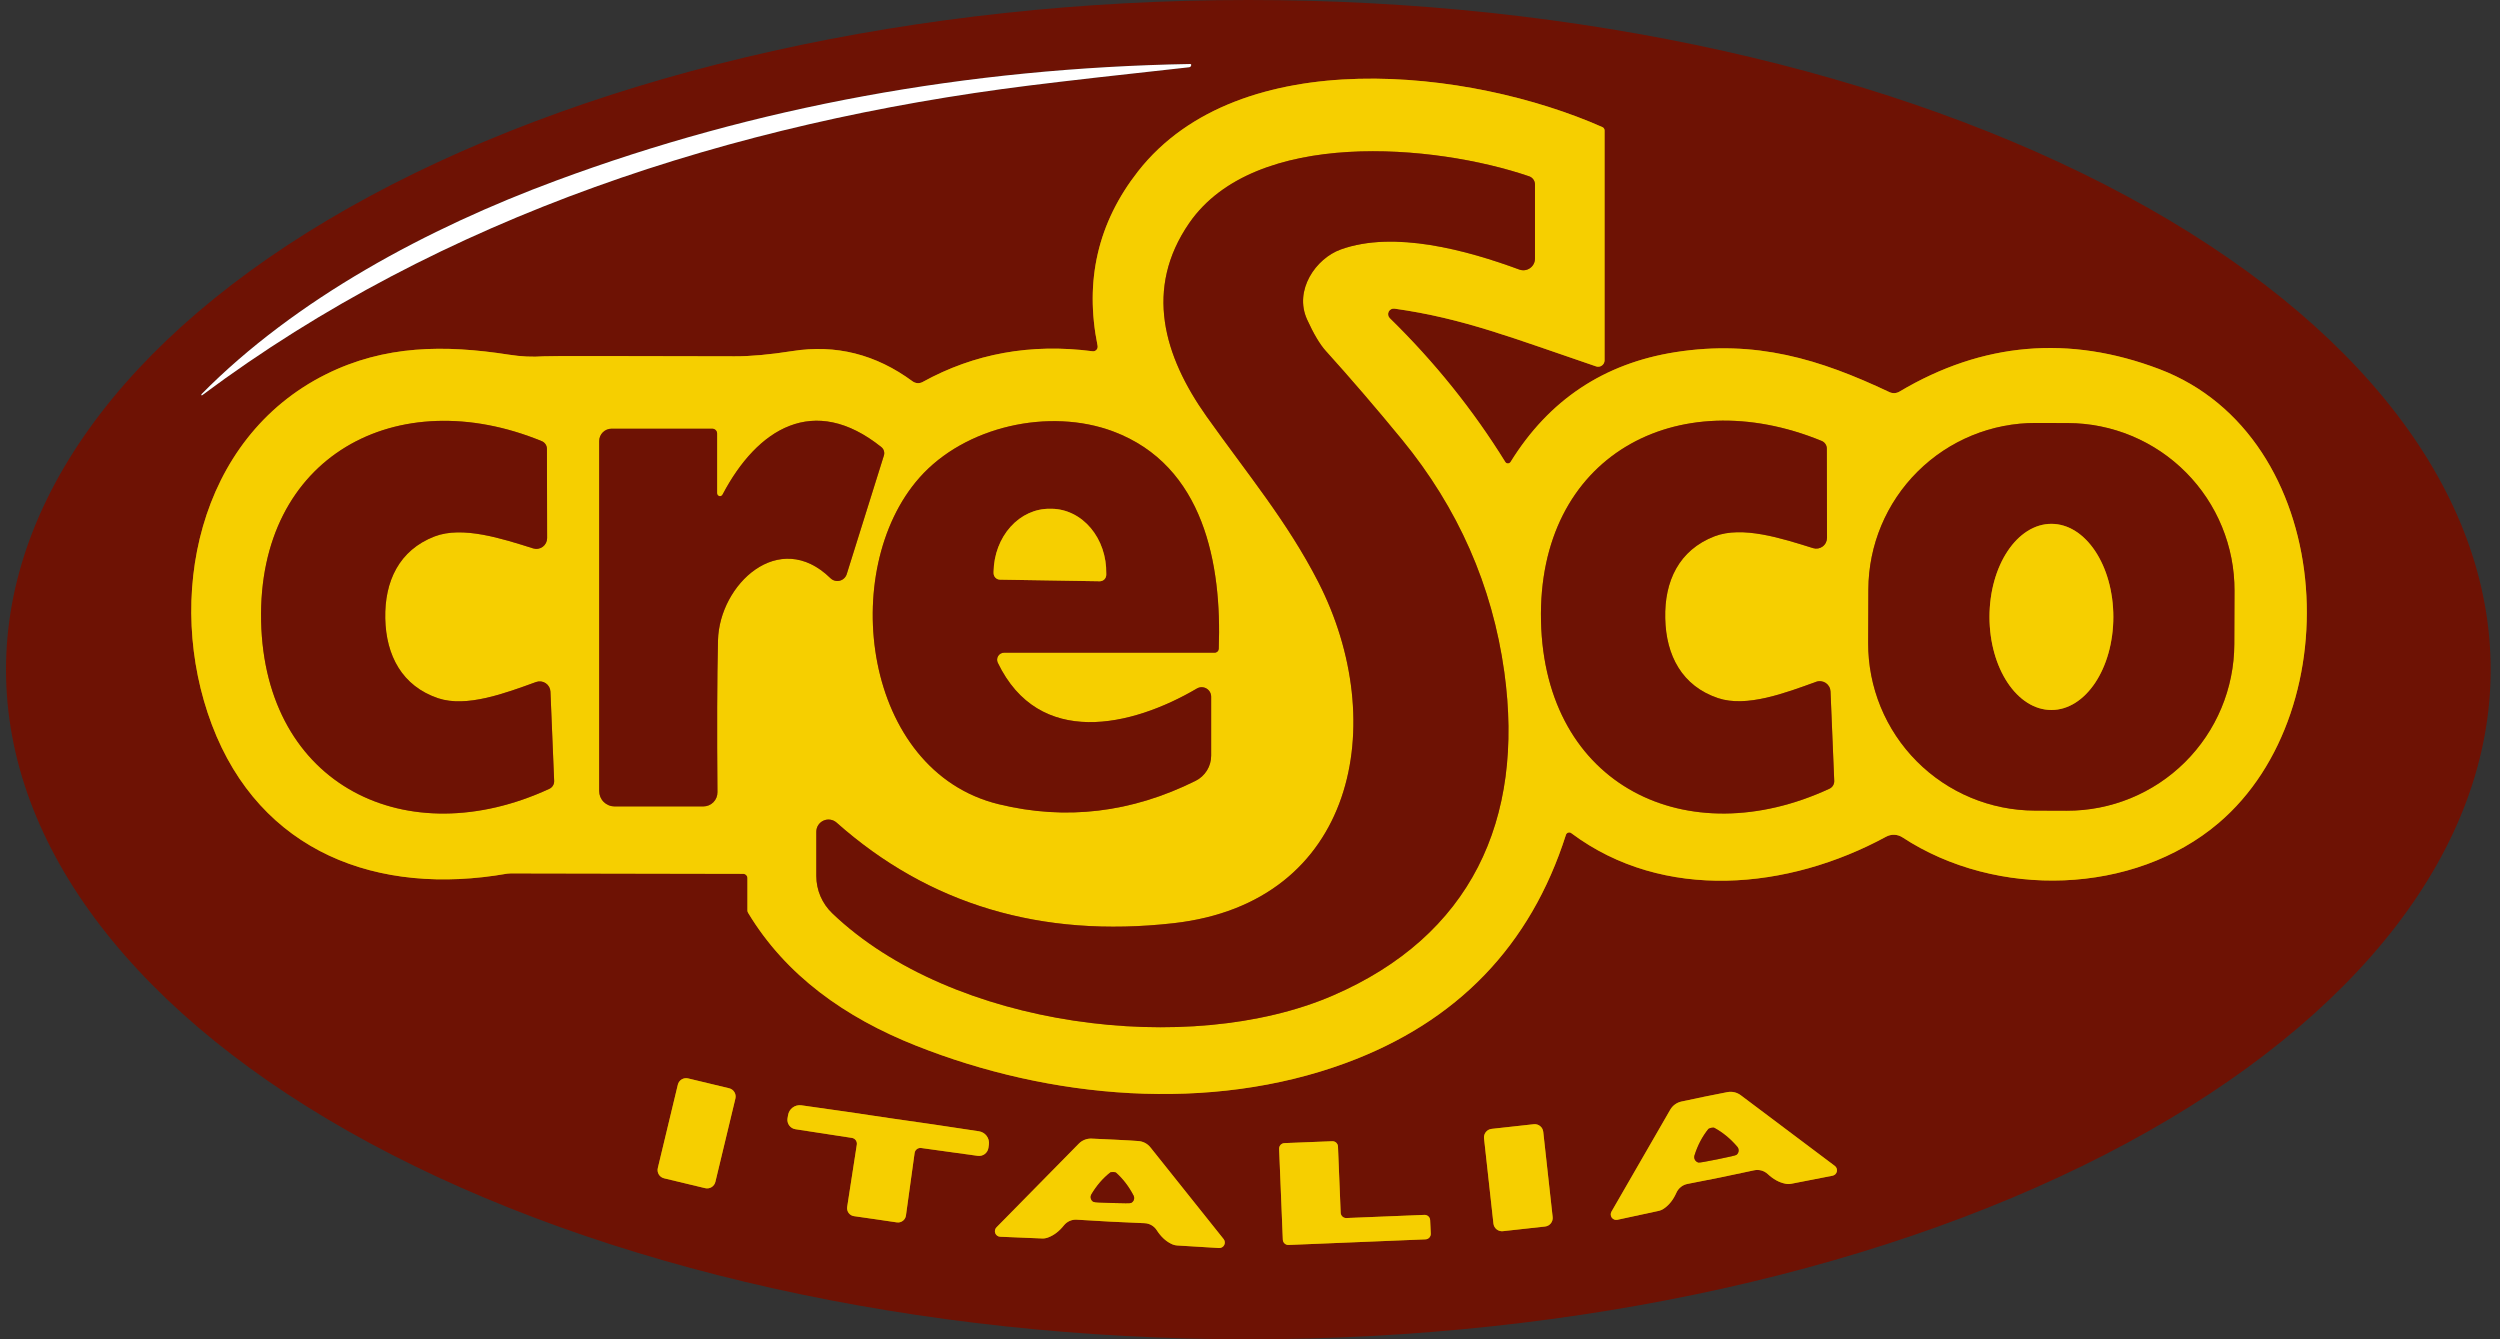 <svg width="224" height="120" viewBox="0 0 224 120" fill="none" xmlns="http://www.w3.org/2000/svg">
<rect x="0" y="0" width="224" height="120" fill="#333333" stroke="none"/>
<path d="M97.889 31.472C92.368 30.755 87.291 31.674 82.659 34.23C82.518 34.306 82.359 34.34 82.2 34.328C82.041 34.317 81.889 34.26 81.761 34.166C78.477 31.744 74.888 30.841 70.995 31.456C68.973 31.774 67.25 31.93 65.827 31.925C54.832 31.893 49.127 31.893 48.712 31.925C47.73 32.001 46.692 31.952 45.597 31.779C39.822 30.882 34.46 30.922 29.21 33.535C17.676 39.269 14.74 53.699 18.978 64.926C23.306 76.379 33.853 80.318 45.436 78.28C45.543 78.264 45.654 78.256 45.767 78.256L66.587 78.296C66.688 78.296 66.784 78.336 66.856 78.407C66.927 78.479 66.967 78.575 66.967 78.676V81.58C66.967 81.649 66.987 81.718 67.024 81.782C70.405 87.404 75.735 91.173 82.044 93.68C94.08 98.469 108.396 99.739 120.593 95.241C130.558 91.564 137.129 84.751 140.305 74.802C140.32 74.755 140.345 74.712 140.38 74.678C140.415 74.643 140.457 74.617 140.504 74.602C140.551 74.587 140.6 74.583 140.649 74.591C140.697 74.599 140.743 74.619 140.782 74.648C149.049 80.828 160.243 79.72 168.987 74.972C169.214 74.847 169.471 74.786 169.73 74.796C169.99 74.806 170.241 74.886 170.459 75.028C178.895 80.561 191.197 80.189 198.776 73.75C210.755 63.575 209.251 39.067 193.478 33.074C185.379 30 177.617 30.671 170.192 35.088C170.055 35.17 169.899 35.216 169.74 35.223C169.58 35.23 169.421 35.198 169.278 35.128C163.033 32.176 157.315 30.429 150.116 31.553C143.705 32.561 138.782 35.84 135.347 41.389C135.321 41.43 135.285 41.464 135.242 41.487C135.2 41.511 135.152 41.523 135.104 41.523C135.056 41.523 135.009 41.511 134.968 41.487C134.927 41.464 134.893 41.43 134.87 41.389C131.985 36.73 128.536 32.437 124.524 28.512C124.448 28.438 124.397 28.342 124.378 28.237C124.36 28.133 124.375 28.025 124.422 27.93C124.469 27.834 124.545 27.756 124.639 27.707C124.733 27.657 124.84 27.639 124.945 27.654C131.133 28.52 135.646 30.332 143.015 32.831C143.1 32.859 143.192 32.866 143.281 32.852C143.37 32.839 143.455 32.804 143.528 32.751C143.602 32.698 143.661 32.629 143.703 32.548C143.744 32.468 143.766 32.379 143.767 32.289V11.688C143.767 11.625 143.749 11.564 143.715 11.511C143.68 11.457 143.631 11.415 143.573 11.389C131.755 6.155 111.049 3.761 101.966 15.352C98.369 19.946 97.161 25.158 98.342 30.987C98.354 31.051 98.351 31.118 98.333 31.18C98.315 31.243 98.282 31.301 98.238 31.348C98.194 31.396 98.139 31.432 98.078 31.453C98.018 31.475 97.953 31.481 97.889 31.472Z" stroke="#B27102" stroke-width="2"/>
<path d="M65.89 98.426C65.937 98.23 65.904 98.023 65.799 97.851C65.694 97.679 65.524 97.556 65.328 97.509L61.648 96.626C61.452 96.578 61.245 96.611 61.073 96.716C60.901 96.822 60.778 96.991 60.731 97.187L58.937 104.659C58.89 104.855 58.923 105.062 59.028 105.234C59.133 105.406 59.303 105.529 59.499 105.576L63.18 106.459C63.376 106.507 63.582 106.474 63.754 106.368C63.926 106.263 64.049 106.094 64.096 105.898L65.89 98.426Z" stroke="#B27102" stroke-width="2"/>
<path d="M152.705 98.266C151.631 98.487 150.941 98.633 150.634 98.703C150.43 98.75 150.238 98.838 150.069 98.962C149.901 99.086 149.76 99.243 149.655 99.423L144.39 108.555C144.339 108.638 144.315 108.734 144.319 108.831C144.323 108.928 144.355 109.021 144.412 109.1C144.469 109.179 144.548 109.239 144.639 109.273C144.73 109.307 144.829 109.313 144.923 109.291L148.563 108.506C148.76 108.469 148.945 108.389 149.105 108.272C149.564 107.954 149.93 107.485 150.205 106.864C150.295 106.664 150.431 106.488 150.603 106.352C150.775 106.215 150.977 106.122 151.192 106.08C152.163 105.896 153.16 105.7 154.185 105.489C155.209 105.279 156.204 105.069 157.169 104.858C157.383 104.813 157.605 104.819 157.816 104.876C158.028 104.934 158.222 105.042 158.383 105.19C158.879 105.654 159.399 105.942 159.944 106.056C160.14 106.101 160.344 106.101 160.542 106.056L164.19 105.344C164.285 105.326 164.372 105.281 164.441 105.215C164.51 105.148 164.558 105.063 164.58 104.969C164.601 104.876 164.595 104.778 164.562 104.688C164.528 104.598 164.47 104.519 164.392 104.462L155.964 98.129C155.796 98.004 155.604 97.915 155.399 97.867C155.194 97.82 154.982 97.816 154.775 97.854C154.468 97.908 153.778 98.045 152.705 98.266Z" stroke="#B27102" stroke-width="2"/>
<path d="M78.436 109.243C79.682 109.426 80.321 109.52 80.353 109.526C80.447 109.539 80.543 109.534 80.635 109.511C80.727 109.487 80.814 109.446 80.89 109.388C80.966 109.331 81.029 109.26 81.078 109.178C81.126 109.096 81.157 109.005 81.17 108.911L81.947 103.306C81.967 103.169 82.04 103.045 82.15 102.962C82.261 102.879 82.4 102.842 82.537 102.861L87.608 103.564C87.832 103.594 88.057 103.534 88.236 103.398C88.415 103.261 88.533 103.06 88.563 102.836L88.603 102.553C88.64 102.278 88.568 101.999 88.402 101.777C88.235 101.555 87.988 101.406 87.714 101.364C84.936 100.938 82.284 100.547 79.755 100.192C77.231 99.809 74.578 99.423 71.796 99.035C71.52 98.998 71.242 99.07 71.019 99.237C70.797 99.403 70.649 99.65 70.606 99.925L70.558 100.208C70.541 100.318 70.546 100.431 70.572 100.54C70.599 100.648 70.646 100.751 70.712 100.841C70.778 100.931 70.862 101.007 70.957 101.065C71.053 101.123 71.159 101.162 71.27 101.178L76.325 101.955C76.462 101.975 76.585 102.048 76.669 102.159C76.752 102.269 76.788 102.408 76.77 102.545L75.904 108.142C75.889 108.237 75.893 108.333 75.916 108.425C75.938 108.518 75.979 108.605 76.035 108.682C76.092 108.758 76.163 108.823 76.245 108.872C76.326 108.921 76.417 108.954 76.511 108.967C76.549 108.973 77.191 109.065 78.436 109.243Z" stroke="#B27102" stroke-width="2"/>
<path d="M138.274 101.41C138.263 101.31 138.232 101.213 138.183 101.124C138.135 101.036 138.069 100.958 137.99 100.895C137.912 100.832 137.821 100.785 137.724 100.757C137.627 100.728 137.526 100.72 137.426 100.731L133.647 101.148C133.444 101.17 133.259 101.272 133.132 101.431C133.004 101.59 132.945 101.793 132.968 101.996L133.811 109.634C133.822 109.734 133.853 109.831 133.901 109.919C133.95 110.008 134.015 110.086 134.094 110.149C134.173 110.212 134.263 110.259 134.36 110.287C134.457 110.315 134.559 110.324 134.659 110.313L138.437 109.896C138.64 109.874 138.825 109.772 138.953 109.613C139.08 109.454 139.139 109.25 139.117 109.048L138.274 101.41Z" stroke="#B27102" stroke-width="2"/>
<path d="M99.894 102.117C98.8 102.057 98.096 102.025 97.783 102.02C97.575 102.014 97.367 102.051 97.173 102.129C96.98 102.207 96.805 102.324 96.659 102.473L89.282 109.971C89.215 110.039 89.168 110.125 89.149 110.219C89.129 110.313 89.138 110.41 89.173 110.5C89.208 110.589 89.269 110.666 89.347 110.721C89.425 110.777 89.518 110.808 89.614 110.812L93.327 110.965C93.526 110.979 93.725 110.949 93.909 110.876C94.432 110.682 94.904 110.321 95.325 109.793C95.462 109.621 95.638 109.486 95.837 109.397C96.037 109.308 96.255 109.269 96.473 109.283C97.46 109.348 98.474 109.407 99.514 109.461C100.555 109.515 101.566 109.561 102.547 109.598C102.766 109.607 102.979 109.668 103.169 109.776C103.359 109.884 103.52 110.037 103.639 110.221C104.006 110.793 104.437 111.2 104.934 111.443C105.11 111.536 105.306 111.589 105.508 111.596L109.212 111.823C109.308 111.83 109.404 111.809 109.488 111.762C109.572 111.715 109.64 111.645 109.685 111.56C109.729 111.475 109.748 111.379 109.739 111.283C109.73 111.188 109.693 111.097 109.633 111.022L103.073 102.804C102.943 102.641 102.78 102.506 102.595 102.409C102.41 102.311 102.207 102.253 101.997 102.238C101.685 102.211 100.984 102.171 99.894 102.117Z" stroke="#B27102" stroke-width="2"/>
<path d="M128.14 109.323C128.134 109.194 128.077 109.072 127.981 108.984C127.886 108.897 127.76 108.85 127.63 108.854L120.642 109.137C120.577 109.141 120.512 109.131 120.451 109.109C120.39 109.087 120.334 109.054 120.286 109.01C120.238 108.967 120.199 108.914 120.171 108.855C120.143 108.797 120.127 108.733 120.124 108.668L119.882 102.723C119.879 102.658 119.863 102.595 119.835 102.536C119.807 102.477 119.768 102.425 119.72 102.381C119.672 102.338 119.616 102.304 119.555 102.282C119.494 102.26 119.429 102.251 119.364 102.254L115.077 102.424C115.012 102.427 114.949 102.443 114.89 102.471C114.831 102.498 114.779 102.537 114.735 102.585C114.692 102.633 114.658 102.69 114.636 102.751C114.614 102.812 114.605 102.877 114.608 102.942L114.94 111.079C114.943 111.143 114.959 111.207 114.986 111.266C115.014 111.324 115.053 111.377 115.101 111.42C115.149 111.464 115.205 111.498 115.267 111.52C115.328 111.541 115.393 111.551 115.457 111.548L127.719 111.046C127.785 111.044 127.849 111.029 127.909 111.002C127.969 110.974 128.022 110.936 128.067 110.887C128.111 110.839 128.145 110.783 128.168 110.721C128.19 110.659 128.2 110.594 128.197 110.529L128.14 109.323Z" stroke="#B27102" stroke-width="2"/>
<path d="M137.005 15.797C128.553 12.909 112.432 11.47 106.552 19.987C102.5 25.867 104.271 31.893 108.089 37.288C111.777 42.481 115.336 46.727 118.118 52.154C124.557 64.724 121.524 80.876 105.137 82.721C93.29 84.058 83.228 81.052 74.951 73.702C74.793 73.564 74.599 73.474 74.392 73.443C74.184 73.412 73.973 73.441 73.782 73.528C73.591 73.614 73.429 73.753 73.314 73.929C73.201 74.104 73.139 74.309 73.139 74.519V78.49C73.139 79.114 73.266 79.732 73.512 80.306C73.758 80.88 74.118 81.399 74.57 81.831C85.296 92.095 106.568 94.756 119.421 89.199C131.756 83.869 136.625 73.508 134.781 60.202C133.702 52.464 130.645 45.525 125.608 39.383C123.279 36.546 121.006 33.901 118.79 31.448C118.256 30.855 117.695 29.911 117.107 28.617C115.926 26.004 117.884 23.157 120.141 22.348C124.921 20.634 131.416 22.413 136.131 24.152C136.289 24.209 136.458 24.228 136.624 24.206C136.79 24.184 136.948 24.122 137.085 24.026C137.223 23.93 137.335 23.803 137.412 23.654C137.49 23.506 137.53 23.341 137.531 23.174V16.525C137.53 16.365 137.48 16.208 137.385 16.078C137.291 15.947 137.158 15.849 137.005 15.797Z" stroke="#B27102" stroke-width="2"/>
<path d="M23.395 55.657C23.718 70.45 36.49 76.565 49.221 70.677C49.355 70.614 49.468 70.513 49.544 70.386C49.62 70.26 49.657 70.113 49.65 69.965L49.318 61.974C49.312 61.823 49.27 61.676 49.196 61.544C49.122 61.413 49.019 61.3 48.894 61.216C48.769 61.132 48.625 61.078 48.476 61.059C48.326 61.041 48.174 61.057 48.032 61.108C45.249 62.119 41.796 63.413 39.256 62.564C36.021 61.472 34.589 58.738 34.516 55.414C34.451 52.082 35.754 49.291 38.941 48.062C41.44 47.107 44.95 48.248 47.773 49.137C47.917 49.182 48.07 49.192 48.218 49.166C48.367 49.141 48.508 49.081 48.629 48.991C48.75 48.901 48.849 48.784 48.916 48.65C48.984 48.515 49.019 48.366 49.019 48.215L49.002 40.216C49.002 40.069 48.959 39.925 48.876 39.802C48.794 39.68 48.678 39.584 48.541 39.528C35.576 34.198 23.079 40.863 23.395 55.657Z" stroke="#B27102" stroke-width="2"/>
<path d="M64.742 44.309C64.717 44.363 64.674 44.407 64.62 44.433C64.566 44.459 64.504 44.465 64.446 44.451C64.387 44.437 64.336 44.403 64.3 44.354C64.264 44.306 64.246 44.247 64.249 44.187V38.841C64.249 38.727 64.204 38.618 64.124 38.538C64.043 38.457 63.934 38.412 63.82 38.412H54.794C54.5 38.412 54.218 38.529 54.01 38.737C53.802 38.944 53.685 39.226 53.685 39.52V70.879C53.685 71.06 53.721 71.238 53.79 71.405C53.859 71.572 53.961 71.724 54.088 71.851C54.216 71.979 54.368 72.08 54.534 72.149C54.701 72.219 54.88 72.254 55.061 72.254H63.02C63.187 72.254 63.352 72.221 63.506 72.156C63.66 72.092 63.8 71.998 63.918 71.879C64.035 71.76 64.128 71.619 64.19 71.464C64.252 71.309 64.284 71.143 64.281 70.976C64.233 65.336 64.249 60.801 64.33 57.371C64.451 52.373 69.798 47.301 74.408 51.806C74.516 51.911 74.648 51.987 74.794 52.026C74.939 52.066 75.092 52.067 75.238 52.031C75.384 51.994 75.518 51.921 75.627 51.818C75.737 51.715 75.819 51.586 75.864 51.443L79.197 40.806C79.237 40.675 79.237 40.533 79.197 40.401C79.156 40.269 79.077 40.151 78.97 40.062C72.92 35.217 67.848 38.404 64.742 44.309Z" stroke="#B27102" stroke-width="2"/>
<path d="M107.24 61.691C101.392 65.128 93.085 67.053 89.397 59.377C89.352 59.282 89.332 59.176 89.339 59.071C89.345 58.965 89.379 58.863 89.435 58.774C89.491 58.684 89.569 58.611 89.661 58.559C89.754 58.508 89.857 58.48 89.963 58.48H108.833C108.927 58.48 109.017 58.443 109.085 58.379C109.153 58.314 109.193 58.225 109.197 58.132C109.48 50.561 107.879 41.72 99.758 38.663C94.023 36.503 86.445 38.202 82.384 42.796C75.056 51.071 77.288 69.1 89.494 72.06C95.496 73.521 101.37 72.823 107.119 69.965C107.539 69.756 107.893 69.434 108.14 69.035C108.387 68.636 108.518 68.177 108.518 67.708V62.419C108.517 62.27 108.477 62.123 108.402 61.995C108.326 61.866 108.218 61.76 108.089 61.686C107.959 61.612 107.813 61.574 107.664 61.574C107.515 61.575 107.369 61.615 107.24 61.691Z" stroke="#B27102" stroke-width="2"/>
<path d="M138.072 55.657C138.404 70.459 151.191 76.565 163.914 70.669C164.05 70.606 164.163 70.504 164.24 70.375C164.316 70.247 164.352 70.098 164.343 69.949L164.012 61.958C164.006 61.806 163.964 61.658 163.89 61.525C163.815 61.393 163.711 61.28 163.585 61.196C163.459 61.111 163.314 61.058 163.163 61.04C163.013 61.022 162.86 61.04 162.717 61.092C159.935 62.103 156.481 63.406 153.941 62.556C150.706 61.472 149.274 58.739 149.202 55.406C149.121 52.074 150.431 49.283 153.618 48.054C156.117 47.091 159.628 48.232 162.45 49.113C162.595 49.158 162.747 49.167 162.896 49.142C163.044 49.117 163.185 49.057 163.306 48.967C163.427 48.877 163.526 48.76 163.594 48.626C163.661 48.491 163.696 48.342 163.696 48.191L163.68 40.192C163.679 40.043 163.634 39.899 163.55 39.776C163.467 39.654 163.349 39.559 163.211 39.504C150.237 34.182 137.74 40.855 138.072 55.657Z" stroke="#B27102" stroke-width="2"/>
<path d="M200.208 52.931C200.215 50.965 199.834 49.017 199.088 47.198C198.342 45.379 197.245 43.725 195.86 42.33C194.475 40.934 192.828 39.826 191.014 39.067C189.2 38.308 187.255 37.914 185.289 37.907L182.425 37.898C178.455 37.884 174.641 39.448 171.824 42.246C169.006 45.044 167.415 48.846 167.402 52.817L167.385 57.605C167.378 59.571 167.758 61.52 168.504 63.339C169.251 65.158 170.348 66.812 171.733 68.207C173.118 69.602 174.765 70.711 176.579 71.469C178.393 72.228 180.338 72.622 182.304 72.629L185.167 72.639C189.138 72.653 192.952 71.089 195.769 68.291C198.587 65.493 200.177 61.69 200.191 57.72L200.208 52.931Z" stroke="#B27102" stroke-width="2"/>
<path d="M89.599 51.936L98.528 52.081C98.605 52.083 98.681 52.069 98.752 52.04C98.823 52.012 98.888 51.97 98.943 51.917C98.997 51.863 99.041 51.8 99.071 51.73C99.102 51.659 99.118 51.584 99.119 51.507V51.378C99.131 50.628 99.014 49.883 98.776 49.185C98.537 48.488 98.181 47.852 97.728 47.315C97.275 46.777 96.734 46.347 96.136 46.051C95.538 45.754 94.894 45.596 94.242 45.587H94.08C92.763 45.566 91.491 46.147 90.543 47.203C89.595 48.259 89.049 49.702 89.025 51.216V51.345C89.023 51.422 89.037 51.498 89.066 51.569C89.094 51.64 89.136 51.705 89.189 51.76C89.243 51.815 89.306 51.858 89.376 51.889C89.447 51.919 89.522 51.935 89.599 51.936Z" stroke="#B27102" stroke-width="2"/>
<path d="M183.804 63.615C185.275 63.615 186.686 62.737 187.727 61.173C188.768 59.609 189.352 57.488 189.352 55.276C189.352 53.065 188.768 50.943 187.727 49.38C186.686 47.816 185.275 46.937 183.804 46.937C182.332 46.937 180.921 47.816 179.88 49.38C178.839 50.943 178.255 53.065 178.255 55.276C178.255 57.488 178.839 59.609 179.88 61.173C180.921 62.737 182.332 63.615 183.804 63.615Z" stroke="#B27102" stroke-width="2"/>
<path d="M153.886 103.872C154.953 103.656 155.52 103.524 155.584 103.475C155.638 103.434 155.683 103.383 155.716 103.324C155.75 103.265 155.771 103.2 155.778 103.133C155.786 103.065 155.78 102.997 155.76 102.932C155.741 102.868 155.709 102.807 155.665 102.755C155.045 102.027 154.349 101.456 153.578 101.041C153.573 101.035 153.527 101.035 153.441 101.041C153.387 101.046 153.341 101.051 153.303 101.057C153.287 101.062 153.255 101.073 153.206 101.089C153.125 101.116 153.082 101.135 153.077 101.146C152.527 101.825 152.109 102.621 151.823 103.532C151.804 103.597 151.797 103.665 151.805 103.732C151.812 103.799 151.833 103.864 151.866 103.923C151.9 103.982 151.945 104.034 151.998 104.075C152.052 104.116 152.114 104.146 152.179 104.163C152.26 104.184 152.829 104.087 153.886 103.872Z" stroke="#B27102" stroke-width="2"/>
<path d="M99.653 107.787C100.699 107.819 101.26 107.819 101.335 107.787C101.394 107.76 101.447 107.721 101.491 107.673C101.535 107.626 101.569 107.57 101.591 107.509C101.613 107.447 101.622 107.383 101.619 107.318C101.615 107.253 101.598 107.19 101.57 107.131C101.144 106.312 100.615 105.622 99.984 105.061C99.979 105.055 99.936 105.045 99.855 105.028C99.801 105.018 99.766 105.012 99.75 105.012C99.718 105.012 99.674 105.015 99.621 105.02C99.534 105.031 99.491 105.039 99.491 105.045C98.823 105.568 98.254 106.225 97.784 107.018C97.752 107.075 97.731 107.137 97.723 107.202C97.715 107.267 97.721 107.332 97.739 107.395C97.757 107.458 97.787 107.516 97.829 107.567C97.87 107.617 97.921 107.659 97.979 107.689C98.049 107.727 98.607 107.76 99.653 107.787Z" stroke="#B27102" stroke-width="2"/>
<path d="M223.164 60C223.164 75.913 211.437 91.174 190.561 102.426C169.686 113.679 141.373 120 111.851 120C82.329 120 54.016 113.679 33.141 102.426C12.266 91.174 0.538 75.913 0.538 60C0.538 44.087 12.266 28.826 33.141 17.574C54.016 6.321 82.329 0 111.851 0C141.373 0 169.686 6.321 190.561 17.574C211.437 28.826 223.164 44.087 223.164 60ZM106.731 5.799C106.731 5.782 106.723 5.766 106.71 5.754C106.696 5.742 106.678 5.735 106.658 5.735C86.604 6.091 67.667 9.571 49.845 16.177C38.327 20.439 26.462 26.797 18.058 35.314C18.047 35.33 18.042 35.347 18.041 35.363C18.047 35.373 18.049 35.384 18.049 35.395C18.049 35.402 18.05 35.409 18.054 35.414C18.057 35.42 18.063 35.425 18.069 35.428C18.075 35.431 18.082 35.431 18.089 35.43C18.096 35.428 18.102 35.424 18.106 35.419C39.621 19.356 65.731 10.968 92.245 7.66C95.636 7.239 100.406 6.695 106.553 6.026C106.605 6.02 106.653 5.994 106.686 5.953C106.72 5.912 106.736 5.86 106.731 5.808V5.799ZM97.891 31.472C92.369 30.755 87.292 31.674 82.66 34.23C82.519 34.306 82.361 34.34 82.202 34.328C82.043 34.317 81.89 34.26 81.762 34.166C78.478 31.744 74.89 30.841 70.996 31.456C68.974 31.774 67.251 31.93 65.828 31.925C54.833 31.893 49.128 31.893 48.713 31.925C47.731 32.001 46.693 31.952 45.599 31.779C39.824 30.882 34.461 30.922 29.212 33.535C17.677 39.269 14.741 53.699 18.98 64.926C23.307 76.379 33.854 80.318 45.437 78.28C45.545 78.264 45.656 78.256 45.769 78.256L66.588 78.296C66.689 78.296 66.786 78.336 66.857 78.407C66.928 78.479 66.968 78.575 66.968 78.676V81.58C66.968 81.649 66.988 81.718 67.025 81.782C70.406 87.404 75.736 91.173 82.045 93.68C94.081 98.469 108.397 99.739 120.595 95.241C130.56 91.564 137.13 84.751 140.306 74.802C140.321 74.755 140.347 74.712 140.381 74.678C140.416 74.643 140.458 74.617 140.505 74.602C140.552 74.587 140.602 74.583 140.65 74.591C140.698 74.599 140.744 74.619 140.783 74.648C149.05 80.828 160.244 79.72 168.988 74.972C169.215 74.847 169.472 74.786 169.732 74.796C169.991 74.806 170.243 74.886 170.46 75.028C178.896 80.561 191.199 80.189 198.778 73.75C210.756 63.575 209.252 39.067 193.48 33.074C185.38 30 177.618 30.671 170.193 35.088C170.056 35.17 169.901 35.216 169.741 35.223C169.582 35.23 169.423 35.198 169.279 35.128C163.035 32.176 157.316 30.429 150.118 31.553C143.706 32.561 138.783 35.84 135.348 41.389C135.322 41.429 135.286 41.464 135.243 41.487C135.201 41.511 135.154 41.523 135.106 41.523C135.058 41.523 135.011 41.511 134.97 41.487C134.929 41.464 134.894 41.429 134.871 41.389C131.986 36.73 128.538 32.437 124.526 28.512C124.449 28.438 124.398 28.342 124.38 28.237C124.361 28.133 124.377 28.025 124.423 27.93C124.47 27.834 124.546 27.756 124.64 27.707C124.734 27.657 124.841 27.639 124.946 27.654C131.134 28.52 135.647 30.332 143.016 32.831C143.102 32.859 143.193 32.866 143.282 32.852C143.372 32.839 143.456 32.804 143.53 32.751C143.603 32.698 143.663 32.629 143.704 32.548C143.746 32.468 143.767 32.379 143.768 32.289V11.688C143.769 11.625 143.75 11.564 143.716 11.511C143.682 11.457 143.632 11.415 143.574 11.389C131.757 6.155 111.05 3.761 101.967 15.352C98.37 19.946 97.162 25.158 98.343 30.987C98.356 31.051 98.352 31.117 98.334 31.18C98.316 31.243 98.284 31.301 98.239 31.348C98.195 31.396 98.14 31.432 98.08 31.453C98.019 31.475 97.954 31.481 97.891 31.472ZM65.891 98.426C65.938 98.23 65.906 98.023 65.8 97.851C65.695 97.679 65.525 97.556 65.329 97.509L61.649 96.625C61.453 96.578 61.246 96.611 61.074 96.716C60.902 96.822 60.779 96.991 60.732 97.187L58.938 104.659C58.891 104.855 58.924 105.062 59.029 105.233C59.135 105.405 59.304 105.528 59.5 105.575L63.181 106.459C63.377 106.506 63.583 106.474 63.755 106.368C63.927 106.263 64.05 106.093 64.097 105.897L65.891 98.426ZM152.706 98.266C151.633 98.487 150.943 98.633 150.635 98.703C150.431 98.75 150.239 98.838 150.07 98.962C149.902 99.086 149.761 99.243 149.656 99.423L144.391 108.555C144.341 108.638 144.316 108.734 144.32 108.831C144.324 108.928 144.357 109.021 144.414 109.1C144.471 109.179 144.549 109.239 144.64 109.273C144.731 109.307 144.83 109.313 144.925 109.291L148.565 108.506C148.761 108.469 148.947 108.389 149.106 108.272C149.565 107.954 149.931 107.485 150.206 106.864C150.296 106.664 150.432 106.488 150.604 106.352C150.776 106.215 150.978 106.122 151.193 106.08C152.164 105.896 153.161 105.7 154.186 105.489C155.211 105.279 156.205 105.069 157.171 104.858C157.385 104.813 157.607 104.819 157.818 104.876C158.029 104.934 158.223 105.042 158.384 105.19C158.88 105.654 159.4 105.942 159.945 106.056C160.141 106.101 160.345 106.101 160.544 106.056L164.191 105.344C164.286 105.326 164.373 105.281 164.442 105.215C164.511 105.148 164.56 105.063 164.581 104.969C164.603 104.876 164.596 104.778 164.563 104.688C164.53 104.598 164.471 104.519 164.394 104.462L155.965 98.129C155.797 98.004 155.605 97.915 155.4 97.867C155.196 97.82 154.983 97.816 154.776 97.854C154.469 97.908 153.779 98.045 152.706 98.266ZM78.438 109.242C79.683 109.426 80.322 109.52 80.355 109.525C80.449 109.539 80.545 109.534 80.637 109.511C80.729 109.487 80.815 109.445 80.891 109.388C80.967 109.331 81.031 109.26 81.079 109.178C81.127 109.096 81.159 109.005 81.172 108.911L81.948 103.305C81.968 103.169 82.041 103.045 82.152 102.962C82.263 102.878 82.401 102.842 82.539 102.861L87.61 103.564C87.833 103.594 88.059 103.534 88.238 103.398C88.417 103.261 88.534 103.059 88.564 102.836L88.605 102.553C88.642 102.278 88.57 101.999 88.403 101.777C88.237 101.554 87.99 101.406 87.715 101.364C84.938 100.938 82.285 100.547 79.756 100.191C77.233 99.809 74.58 99.423 71.797 99.035C71.522 98.998 71.243 99.07 71.021 99.237C70.798 99.403 70.65 99.65 70.608 99.924L70.56 100.208C70.542 100.318 70.547 100.431 70.574 100.54C70.6 100.648 70.648 100.751 70.714 100.841C70.78 100.931 70.863 101.007 70.959 101.065C71.055 101.123 71.161 101.161 71.272 101.178L76.327 101.955C76.464 101.975 76.587 102.048 76.671 102.159C76.754 102.269 76.79 102.408 76.772 102.545L75.906 108.142C75.891 108.236 75.895 108.333 75.918 108.425C75.94 108.518 75.981 108.605 76.037 108.682C76.094 108.758 76.165 108.823 76.246 108.872C76.328 108.921 76.418 108.954 76.513 108.967C76.55 108.973 77.192 109.064 78.438 109.242ZM138.275 101.41C138.264 101.31 138.233 101.213 138.185 101.124C138.136 101.036 138.071 100.958 137.992 100.895C137.913 100.832 137.823 100.785 137.726 100.756C137.629 100.728 137.527 100.719 137.427 100.731L133.648 101.148C133.446 101.17 133.26 101.272 133.133 101.431C133.006 101.59 132.947 101.793 132.969 101.996L133.812 109.633C133.823 109.734 133.854 109.831 133.903 109.919C133.951 110.008 134.017 110.086 134.095 110.149C134.174 110.212 134.265 110.259 134.362 110.287C134.458 110.315 134.56 110.324 134.66 110.313L138.439 109.896C138.641 109.873 138.827 109.771 138.954 109.612C139.082 109.453 139.141 109.25 139.118 109.048L138.275 101.41ZM99.896 102.116C98.802 102.057 98.098 102.025 97.785 102.019C97.576 102.014 97.369 102.051 97.175 102.129C96.982 102.207 96.807 102.324 96.661 102.472L89.284 109.97C89.217 110.038 89.17 110.125 89.151 110.219C89.131 110.313 89.14 110.41 89.175 110.499C89.21 110.589 89.271 110.666 89.349 110.721C89.427 110.777 89.52 110.808 89.616 110.812L93.329 110.965C93.528 110.979 93.727 110.949 93.911 110.876C94.434 110.682 94.906 110.321 95.326 109.792C95.463 109.621 95.639 109.486 95.839 109.397C96.039 109.308 96.257 109.269 96.475 109.283C97.462 109.348 98.476 109.407 99.516 109.461C100.557 109.515 101.568 109.561 102.549 109.598C102.768 109.607 102.981 109.667 103.171 109.776C103.361 109.884 103.522 110.037 103.641 110.221C104.008 110.793 104.439 111.2 104.936 111.442C105.112 111.536 105.308 111.589 105.51 111.596L109.214 111.823C109.31 111.83 109.406 111.808 109.49 111.762C109.574 111.715 109.642 111.645 109.687 111.56C109.731 111.475 109.75 111.379 109.741 111.283C109.732 111.188 109.695 111.097 109.635 111.022L103.075 102.804C102.945 102.641 102.782 102.506 102.597 102.409C102.412 102.311 102.208 102.253 101.999 102.238C101.687 102.211 100.986 102.17 99.896 102.116ZM128.141 109.323C128.135 109.194 128.078 109.072 127.983 108.984C127.887 108.896 127.761 108.85 127.632 108.854L120.643 109.137C120.578 109.141 120.514 109.131 120.453 109.109C120.391 109.087 120.335 109.054 120.287 109.01C120.239 108.966 120.2 108.914 120.172 108.855C120.145 108.796 120.129 108.733 120.126 108.668L119.883 102.723C119.88 102.658 119.864 102.595 119.836 102.536C119.809 102.477 119.77 102.425 119.721 102.381C119.673 102.338 119.617 102.304 119.556 102.282C119.495 102.26 119.43 102.251 119.365 102.254L115.078 102.424C115.014 102.427 114.95 102.443 114.891 102.471C114.833 102.498 114.78 102.537 114.736 102.585C114.693 102.633 114.659 102.69 114.637 102.751C114.616 102.812 114.606 102.877 114.609 102.941L114.941 111.078C114.944 111.143 114.96 111.207 114.988 111.266C115.015 111.324 115.054 111.377 115.102 111.42C115.15 111.464 115.207 111.498 115.268 111.519C115.329 111.541 115.394 111.551 115.459 111.548L127.721 111.046C127.786 111.044 127.851 111.029 127.91 111.002C127.97 110.974 128.023 110.936 128.068 110.887C128.112 110.839 128.147 110.783 128.169 110.721C128.191 110.659 128.201 110.594 128.198 110.528L128.141 109.323Z" fill="#6E1204"/>
<path d="M106.554 6.026C100.407 6.694 95.637 7.239 92.245 7.659C65.731 10.968 39.622 19.355 18.107 35.419C18.102 35.424 18.096 35.428 18.09 35.429C18.083 35.431 18.076 35.43 18.07 35.427C18.063 35.425 18.058 35.42 18.055 35.414C18.051 35.408 18.049 35.401 18.05 35.395C18.05 35.384 18.047 35.373 18.042 35.362C18.042 35.346 18.048 35.329 18.058 35.314C26.462 26.797 38.328 20.439 49.846 16.177C67.667 9.571 86.605 6.09 106.659 5.734C106.678 5.734 106.697 5.741 106.71 5.753C106.724 5.765 106.732 5.782 106.732 5.799V5.807C106.736 5.86 106.72 5.912 106.687 5.952C106.654 5.993 106.606 6.019 106.554 6.026Z" fill="white"/>
<path d="M97.892 31.472C97.956 31.481 98.021 31.475 98.081 31.453C98.142 31.432 98.197 31.396 98.241 31.348C98.285 31.301 98.318 31.243 98.336 31.18C98.354 31.118 98.357 31.051 98.345 30.987C97.164 25.158 98.372 19.946 101.969 15.352C111.052 3.761 131.758 6.155 143.576 11.389C143.634 11.415 143.683 11.457 143.718 11.511C143.752 11.564 143.77 11.625 143.77 11.688V32.289C143.769 32.379 143.747 32.468 143.706 32.548C143.664 32.629 143.604 32.698 143.531 32.751C143.458 32.804 143.373 32.839 143.284 32.852C143.195 32.866 143.103 32.859 143.018 32.831C135.649 30.332 131.136 28.52 124.948 27.654C124.843 27.639 124.736 27.657 124.642 27.707C124.548 27.756 124.472 27.834 124.425 27.93C124.378 28.025 124.363 28.133 124.381 28.237C124.4 28.342 124.451 28.438 124.527 28.512C128.539 32.437 131.988 36.73 134.872 41.389C134.896 41.43 134.93 41.464 134.971 41.487C135.012 41.511 135.059 41.523 135.107 41.523C135.155 41.523 135.203 41.511 135.245 41.487C135.288 41.464 135.324 41.43 135.35 41.389C138.785 35.84 143.708 32.561 150.119 31.553C157.318 30.429 163.036 32.176 169.281 35.128C169.424 35.198 169.583 35.23 169.743 35.223C169.902 35.216 170.058 35.17 170.195 35.088C177.62 30.671 185.382 30 193.481 33.074C209.254 39.067 210.758 63.575 198.779 73.75C191.2 80.189 178.898 80.561 170.462 75.028C170.244 74.886 169.993 74.806 169.733 74.796C169.474 74.786 169.217 74.847 168.989 74.972C160.246 79.72 149.051 80.828 140.785 74.648C140.746 74.619 140.7 74.599 140.652 74.591C140.603 74.583 140.554 74.587 140.507 74.602C140.46 74.617 140.418 74.643 140.383 74.678C140.348 74.712 140.323 74.755 140.308 74.802C137.132 84.751 130.561 91.564 120.596 95.241C108.399 99.739 94.082 98.469 82.047 93.68C75.738 91.173 70.408 87.404 67.027 81.782C66.99 81.718 66.97 81.649 66.97 81.58V78.676C66.97 78.575 66.93 78.479 66.859 78.407C66.787 78.336 66.691 78.296 66.59 78.296L45.77 78.256C45.657 78.256 45.546 78.264 45.439 78.28C33.856 80.318 23.309 76.379 18.981 64.926C14.743 53.699 17.679 39.269 29.213 33.535C34.463 30.922 39.825 30.882 45.6 31.779C46.695 31.952 47.733 32.001 48.715 31.925C49.13 31.893 54.835 31.893 65.83 31.925C67.253 31.93 68.976 31.774 70.998 31.456C74.891 30.841 78.48 31.744 81.764 34.166C81.892 34.26 82.044 34.317 82.203 34.328C82.362 34.34 82.521 34.306 82.662 34.23C87.294 31.674 92.37 30.755 97.892 31.472ZM137.008 15.797C128.555 12.909 112.435 11.469 106.555 19.986C102.503 25.867 104.274 31.893 108.092 37.288C111.78 42.48 115.339 46.727 118.121 52.154C124.56 64.724 121.527 80.876 105.139 82.72C93.293 84.058 83.231 81.052 74.953 73.702C74.796 73.564 74.602 73.474 74.395 73.443C74.187 73.412 73.976 73.441 73.785 73.527C73.594 73.614 73.431 73.753 73.317 73.929C73.203 74.104 73.142 74.309 73.141 74.519V78.49C73.141 79.114 73.268 79.732 73.514 80.306C73.76 80.88 74.121 81.399 74.573 81.831C85.298 92.095 106.571 94.756 119.424 89.199C131.758 83.869 136.628 73.508 134.783 60.202C133.705 52.464 130.648 45.524 125.611 39.383C123.282 36.546 121.009 33.901 118.793 31.448C118.259 30.855 117.698 29.911 117.11 28.617C115.929 26.004 117.887 23.157 120.143 22.348C124.924 20.634 131.419 22.413 136.134 24.152C136.292 24.209 136.461 24.228 136.627 24.206C136.793 24.184 136.951 24.122 137.088 24.026C137.225 23.93 137.338 23.803 137.415 23.654C137.493 23.506 137.533 23.341 137.534 23.173V16.525C137.533 16.364 137.482 16.208 137.388 16.078C137.294 15.947 137.161 15.849 137.008 15.797ZM23.398 55.657C23.721 70.45 36.493 76.565 49.224 70.677C49.358 70.614 49.471 70.513 49.547 70.386C49.623 70.26 49.66 70.113 49.653 69.965L49.321 61.974C49.315 61.823 49.273 61.676 49.199 61.544C49.126 61.413 49.022 61.3 48.897 61.216C48.772 61.132 48.629 61.078 48.479 61.059C48.329 61.041 48.177 61.057 48.035 61.108C45.253 62.119 41.799 63.413 39.259 62.564C36.024 61.472 34.592 58.738 34.519 55.414C34.455 52.081 35.757 49.291 38.944 48.062C41.443 47.107 44.953 48.248 47.776 49.137C47.92 49.182 48.073 49.191 48.221 49.166C48.37 49.141 48.511 49.081 48.632 48.991C48.753 48.901 48.852 48.784 48.919 48.65C48.987 48.515 49.022 48.366 49.022 48.215L49.006 40.216C49.005 40.068 48.962 39.924 48.88 39.802C48.797 39.679 48.681 39.584 48.545 39.528C35.579 34.198 23.082 40.863 23.398 55.657ZM64.746 44.309C64.721 44.363 64.677 44.407 64.623 44.433C64.569 44.459 64.507 44.465 64.449 44.451C64.391 44.437 64.339 44.403 64.303 44.354C64.267 44.306 64.249 44.247 64.252 44.187V38.841C64.252 38.727 64.207 38.618 64.127 38.538C64.046 38.457 63.937 38.412 63.824 38.412H54.797C54.503 38.412 54.221 38.529 54.013 38.737C53.806 38.944 53.689 39.226 53.689 39.52V70.879C53.689 71.059 53.724 71.238 53.794 71.405C53.863 71.572 53.964 71.724 54.092 71.851C54.219 71.979 54.371 72.08 54.538 72.149C54.705 72.218 54.883 72.254 55.064 72.254H63.023C63.19 72.254 63.355 72.221 63.51 72.156C63.664 72.092 63.803 71.998 63.921 71.879C64.038 71.76 64.131 71.619 64.193 71.464C64.256 71.309 64.287 71.143 64.285 70.976C64.236 65.336 64.252 60.801 64.333 57.371C64.455 52.373 69.801 47.301 74.411 51.806C74.519 51.911 74.652 51.987 74.797 52.026C74.942 52.066 75.095 52.067 75.241 52.031C75.387 51.994 75.521 51.921 75.631 51.818C75.74 51.715 75.822 51.586 75.867 51.443L79.2 40.806C79.24 40.675 79.24 40.533 79.2 40.401C79.16 40.269 79.081 40.151 78.973 40.062C72.923 35.217 67.852 38.404 64.746 44.309ZM107.242 61.691C101.394 65.128 93.088 67.053 89.399 59.377C89.355 59.282 89.335 59.176 89.341 59.071C89.348 58.965 89.381 58.863 89.437 58.774C89.494 58.684 89.572 58.611 89.664 58.559C89.756 58.508 89.86 58.48 89.966 58.479H108.836C108.93 58.48 109.02 58.443 109.088 58.379C109.155 58.314 109.196 58.225 109.2 58.132C109.483 50.561 107.881 41.72 99.761 38.663C94.026 36.503 86.447 38.202 82.387 42.796C75.058 51.07 77.291 69.1 89.496 72.06C95.498 73.521 101.373 72.823 107.121 69.965C107.542 69.756 107.896 69.434 108.143 69.035C108.39 68.636 108.521 68.177 108.52 67.708V62.419C108.519 62.269 108.479 62.123 108.404 61.995C108.329 61.866 108.221 61.76 108.091 61.686C107.962 61.612 107.815 61.574 107.666 61.574C107.517 61.575 107.371 61.615 107.242 61.691ZM138.075 55.657C138.407 70.458 151.195 76.565 163.918 70.669C164.053 70.606 164.167 70.503 164.243 70.375C164.32 70.246 164.356 70.098 164.347 69.949L164.015 61.957C164.009 61.806 163.967 61.658 163.893 61.525C163.819 61.393 163.715 61.28 163.588 61.195C163.462 61.111 163.318 61.057 163.167 61.039C163.016 61.022 162.863 61.039 162.721 61.092C159.939 62.103 156.485 63.405 153.945 62.556C150.71 61.472 149.278 58.738 149.205 55.406C149.124 52.073 150.435 49.283 153.621 48.053C156.121 47.091 159.631 48.231 162.454 49.113C162.598 49.157 162.751 49.167 162.899 49.142C163.048 49.116 163.189 49.056 163.31 48.967C163.431 48.877 163.529 48.76 163.597 48.625C163.665 48.49 163.7 48.342 163.7 48.191L163.683 40.191C163.683 40.043 163.638 39.898 163.554 39.776C163.47 39.654 163.352 39.559 163.214 39.504C150.24 34.182 137.744 40.855 138.075 55.657ZM200.211 52.931C200.218 50.965 199.837 49.017 199.091 47.198C198.345 45.379 197.248 43.725 195.863 42.33C194.477 40.934 192.831 39.826 191.017 39.067C189.203 38.308 187.258 37.914 185.292 37.907L182.428 37.898C178.458 37.884 174.644 39.448 171.827 42.246C169.009 45.044 167.418 48.846 167.405 52.817L167.388 57.605C167.381 59.571 167.761 61.52 168.507 63.339C169.254 65.158 170.351 66.812 171.736 68.207C173.121 69.602 174.768 70.711 176.582 71.469C178.396 72.228 180.341 72.622 182.307 72.629L185.17 72.639C189.141 72.653 192.955 71.089 195.772 68.291C198.59 65.493 200.18 61.69 200.194 57.72L200.211 52.931Z" fill="#F6CF00"/>
<path d="M137.534 16.525V23.174C137.533 23.341 137.493 23.506 137.415 23.654C137.338 23.803 137.225 23.93 137.088 24.026C136.951 24.122 136.793 24.184 136.627 24.206C136.461 24.228 136.292 24.209 136.134 24.152C131.419 22.413 124.924 20.634 120.143 22.348C117.887 23.157 115.929 26.004 117.11 28.617C117.698 29.911 118.259 30.855 118.793 31.448C121.009 33.901 123.282 36.546 125.611 39.383C130.648 45.525 133.705 52.464 134.784 60.202C136.628 73.508 131.758 83.869 119.424 89.199C106.571 94.756 85.299 92.095 74.573 81.831C74.121 81.399 73.761 80.88 73.514 80.306C73.268 79.732 73.142 79.114 73.142 78.49V74.519C73.142 74.309 73.203 74.105 73.317 73.929C73.431 73.753 73.594 73.614 73.785 73.528C73.976 73.441 74.188 73.412 74.395 73.443C74.602 73.474 74.796 73.564 74.953 73.702C83.231 81.052 93.293 84.058 105.139 82.721C121.527 80.876 124.56 64.724 118.121 52.154C115.339 46.727 111.78 42.481 108.092 37.288C104.274 31.893 102.503 25.867 106.555 19.987C112.435 11.47 128.555 12.909 137.008 15.797C137.161 15.849 137.294 15.947 137.388 16.078C137.483 16.208 137.533 16.365 137.534 16.525Z" fill="#6E1204"/>
<path d="M34.518 55.414C34.591 58.738 36.023 61.472 39.258 62.564C41.798 63.413 45.251 62.119 48.034 61.108C48.176 61.057 48.328 61.041 48.478 61.059C48.627 61.078 48.77 61.132 48.896 61.216C49.021 61.3 49.124 61.413 49.198 61.544C49.272 61.676 49.313 61.823 49.32 61.974L49.651 69.965C49.659 70.113 49.622 70.26 49.546 70.386C49.469 70.513 49.357 70.614 49.223 70.677C36.492 76.565 23.72 70.45 23.396 55.657C23.081 40.863 35.578 34.198 48.543 39.528C48.68 39.584 48.796 39.68 48.878 39.802C48.96 39.925 49.004 40.069 49.005 40.216L49.021 48.215C49.021 48.366 48.986 48.515 48.918 48.65C48.85 48.784 48.752 48.901 48.631 48.991C48.51 49.081 48.369 49.141 48.22 49.166C48.072 49.192 47.919 49.182 47.775 49.137C44.952 48.248 41.442 47.107 38.942 48.062C35.756 49.291 34.453 52.082 34.518 55.414Z" fill="#6E1204"/>
<path d="M64.744 44.309C67.85 38.404 72.922 35.217 78.972 40.062C79.079 40.151 79.158 40.269 79.198 40.401C79.239 40.533 79.239 40.675 79.198 40.806L75.866 51.443C75.82 51.586 75.739 51.715 75.629 51.818C75.52 51.921 75.385 51.994 75.24 52.031C75.094 52.067 74.941 52.066 74.796 52.026C74.65 51.987 74.518 51.911 74.41 51.806C69.8 47.301 64.453 52.373 64.332 57.371C64.251 60.801 64.235 65.336 64.283 70.976C64.285 71.143 64.254 71.309 64.192 71.464C64.129 71.619 64.037 71.76 63.919 71.879C63.802 71.998 63.662 72.092 63.508 72.156C63.354 72.221 63.189 72.254 63.022 72.254H55.062C54.882 72.254 54.703 72.219 54.536 72.149C54.37 72.08 54.218 71.979 54.09 71.851C53.962 71.724 53.861 71.572 53.792 71.405C53.723 71.238 53.688 71.06 53.688 70.879V39.52C53.688 39.226 53.804 38.944 54.012 38.737C54.22 38.529 54.502 38.412 54.796 38.412H63.822C63.936 38.412 64.045 38.457 64.125 38.538C64.206 38.618 64.251 38.727 64.251 38.841V44.187C64.248 44.247 64.266 44.306 64.302 44.354C64.338 44.403 64.389 44.437 64.448 44.451C64.506 44.465 64.567 44.459 64.622 44.433C64.676 44.407 64.719 44.363 64.744 44.309Z" fill="#6E1204"/>
<path d="M107.242 61.691C107.371 61.615 107.517 61.575 107.666 61.574C107.815 61.574 107.961 61.612 108.091 61.686C108.22 61.76 108.328 61.866 108.404 61.995C108.479 62.123 108.519 62.27 108.52 62.419V67.708C108.52 68.177 108.389 68.636 108.142 69.035C107.895 69.434 107.541 69.756 107.121 69.965C101.372 72.823 95.497 73.521 89.496 72.06C77.29 69.1 75.058 51.071 82.386 42.796C86.447 38.202 94.025 36.503 99.76 38.663C107.881 41.72 109.482 50.561 109.199 58.132C109.195 58.225 109.155 58.314 109.087 58.379C109.019 58.443 108.929 58.48 108.835 58.48H89.965C89.859 58.48 89.756 58.508 89.663 58.559C89.571 58.611 89.493 58.684 89.437 58.774C89.38 58.863 89.347 58.965 89.341 59.071C89.334 59.176 89.354 59.282 89.399 59.377C93.087 67.053 101.394 65.128 107.242 61.691ZM89.601 51.936L98.531 52.081C98.607 52.083 98.683 52.069 98.754 52.04C98.825 52.012 98.89 51.97 98.945 51.917C99 51.863 99.043 51.8 99.074 51.73C99.104 51.659 99.12 51.584 99.121 51.507V51.378C99.133 50.628 99.017 49.883 98.778 49.185C98.54 48.488 98.184 47.853 97.731 47.315C97.278 46.777 96.737 46.347 96.138 46.051C95.54 45.754 94.896 45.596 94.244 45.587H94.082C92.765 45.566 91.493 46.147 90.545 47.203C89.597 48.259 89.051 49.702 89.027 51.216V51.346C89.026 51.422 89.04 51.498 89.068 51.569C89.096 51.64 89.138 51.705 89.192 51.76C89.245 51.815 89.308 51.858 89.379 51.889C89.449 51.919 89.525 51.935 89.601 51.936Z" fill="#6E1204"/>
<path d="M138.075 55.656C137.743 40.855 150.24 34.181 163.214 39.504C163.351 39.559 163.47 39.653 163.553 39.776C163.637 39.898 163.682 40.043 163.683 40.191L163.699 48.191C163.699 48.342 163.664 48.49 163.596 48.625C163.529 48.76 163.43 48.877 163.309 48.966C163.188 49.056 163.047 49.116 162.899 49.142C162.75 49.167 162.597 49.157 162.453 49.113C159.63 48.231 156.12 47.091 153.621 48.053C150.434 49.283 149.124 52.073 149.204 55.406C149.277 58.738 150.709 61.472 153.944 62.556C156.484 63.405 159.938 62.103 162.72 61.092C162.863 61.039 163.016 61.021 163.166 61.039C163.317 61.057 163.462 61.111 163.588 61.195C163.714 61.279 163.818 61.392 163.893 61.525C163.967 61.657 164.008 61.806 164.014 61.957L164.346 69.949C164.355 70.098 164.319 70.246 164.243 70.375C164.166 70.503 164.053 70.605 163.917 70.668C151.194 76.565 138.406 70.458 138.075 55.656Z" fill="#6E1204"/>
<path d="M200.194 57.72C200.18 61.69 198.59 65.493 195.772 68.291C192.955 71.089 189.141 72.653 185.17 72.639L182.307 72.629C180.341 72.622 178.396 72.228 176.582 71.469C174.768 70.711 173.121 69.602 171.736 68.207C170.351 66.812 169.253 65.158 168.507 63.339C167.761 61.52 167.381 59.571 167.388 57.605L167.405 52.817C167.418 48.846 169.009 45.044 171.827 42.246C174.644 39.448 178.458 37.884 182.428 37.898L185.292 37.907C187.258 37.914 189.203 38.308 191.017 39.067C192.831 39.826 194.477 40.934 195.863 42.33C197.248 43.725 198.345 45.379 199.091 47.198C199.837 49.017 200.218 50.965 200.211 52.931L200.194 57.72ZM183.807 63.615C185.279 63.615 186.69 62.737 187.731 61.173C188.772 59.609 189.356 57.488 189.356 55.276C189.356 53.065 188.772 50.944 187.731 49.38C186.69 47.816 185.279 46.937 183.807 46.937C182.336 46.937 180.925 47.816 179.884 49.38C178.843 50.944 178.259 53.065 178.259 55.276C178.259 57.488 178.843 59.609 179.884 61.173C180.925 62.737 182.336 63.615 183.807 63.615Z" fill="#6E1204"/>
<path d="M89.6 51.936C89.523 51.935 89.448 51.919 89.377 51.889C89.307 51.858 89.244 51.815 89.19 51.76C89.137 51.705 89.095 51.64 89.067 51.569C89.038 51.498 89.024 51.422 89.025 51.345V51.216C89.05 49.702 89.596 48.259 90.544 47.203C91.492 46.147 92.764 45.566 94.081 45.587H94.243C94.895 45.596 95.539 45.754 96.137 46.051C96.735 46.347 97.276 46.777 97.73 47.315C98.182 47.852 98.538 48.488 98.777 49.185C99.016 49.883 99.132 50.628 99.12 51.378V51.507C99.119 51.584 99.103 51.659 99.072 51.73C99.042 51.8 98.998 51.863 98.944 51.917C98.889 51.97 98.824 52.012 98.753 52.04C98.682 52.069 98.606 52.083 98.529 52.081L89.6 51.936Z" fill="#F6CF00"/>
<path d="M178.258 55.276C178.258 59.882 180.742 63.615 183.807 63.615C186.871 63.615 189.355 59.882 189.355 55.276C189.355 50.671 186.871 46.937 183.807 46.937C180.742 46.937 178.258 50.671 178.258 55.276Z" fill="#F6CF00"/>
<path d="M65.331 97.509L61.65 96.625C61.242 96.527 60.832 96.779 60.734 97.187L58.94 104.659C58.842 105.067 59.093 105.478 59.502 105.576L63.182 106.459C63.591 106.557 64.001 106.306 64.099 105.897L65.893 98.426C65.991 98.017 65.74 97.607 65.331 97.509Z" fill="#F6CF00"/>
<path d="M154.188 105.489C153.163 105.7 152.166 105.896 151.195 106.08C150.98 106.122 150.777 106.215 150.606 106.352C150.434 106.488 150.298 106.664 150.208 106.864C149.933 107.485 149.566 107.954 149.108 108.272C148.948 108.389 148.763 108.469 148.566 108.506L144.926 109.291C144.832 109.313 144.733 109.307 144.642 109.273C144.551 109.239 144.472 109.179 144.415 109.1C144.358 109.021 144.326 108.928 144.322 108.831C144.318 108.734 144.342 108.638 144.393 108.555L149.658 99.423C149.763 99.243 149.904 99.086 150.072 98.962C150.241 98.838 150.433 98.75 150.637 98.703C150.944 98.633 151.634 98.487 152.707 98.266C153.781 98.045 154.471 97.908 154.778 97.854C154.985 97.816 155.197 97.82 155.402 97.867C155.607 97.915 155.799 98.004 155.967 98.129L164.395 104.462C164.473 104.519 164.531 104.598 164.565 104.688C164.598 104.778 164.604 104.876 164.583 104.969C164.561 105.063 164.513 105.148 164.444 105.215C164.375 105.281 164.287 105.326 164.193 105.344L160.545 106.056C160.347 106.101 160.142 106.101 159.947 106.056C159.402 105.942 158.882 105.654 158.386 105.19C158.225 105.042 158.03 104.934 157.819 104.876C157.608 104.819 157.386 104.813 157.172 104.858C156.207 105.069 155.212 105.279 154.188 105.489ZM153.888 103.872C154.956 103.656 155.522 103.524 155.587 103.475C155.641 103.434 155.686 103.383 155.719 103.324C155.752 103.265 155.774 103.2 155.781 103.133C155.789 103.065 155.783 102.997 155.763 102.932C155.744 102.868 155.711 102.807 155.668 102.755C155.048 102.028 154.352 101.456 153.581 101.041C153.576 101.035 153.53 101.035 153.444 101.041C153.39 101.046 153.344 101.051 153.306 101.057C153.29 101.062 153.258 101.073 153.209 101.089C153.128 101.116 153.085 101.135 153.08 101.146C152.53 101.825 152.112 102.621 151.826 103.532C151.806 103.597 151.8 103.665 151.807 103.732C151.815 103.799 151.836 103.864 151.869 103.923C151.902 103.982 151.947 104.034 152.001 104.075C152.055 104.116 152.116 104.146 152.182 104.163C152.263 104.184 152.832 104.087 153.888 103.872Z" fill="#F6CF00"/>
<path d="M79.757 100.192C82.287 100.547 84.939 100.938 87.716 101.364C87.991 101.406 88.238 101.555 88.404 101.777C88.571 101.999 88.643 102.278 88.606 102.553L88.566 102.836C88.536 103.06 88.418 103.261 88.239 103.398C88.06 103.534 87.834 103.594 87.611 103.564L82.54 102.861C82.403 102.842 82.264 102.879 82.153 102.962C82.043 103.045 81.969 103.169 81.95 103.306L81.173 108.911C81.16 109.005 81.129 109.096 81.081 109.178C81.032 109.26 80.969 109.331 80.893 109.388C80.817 109.446 80.73 109.487 80.638 109.511C80.546 109.534 80.45 109.539 80.356 109.526C80.324 109.52 79.685 109.426 78.439 109.243C77.193 109.065 76.552 108.973 76.514 108.967C76.42 108.954 76.329 108.921 76.248 108.872C76.166 108.823 76.095 108.758 76.038 108.682C75.982 108.605 75.941 108.518 75.919 108.425C75.896 108.333 75.892 108.237 75.907 108.142L76.773 102.545C76.791 102.408 76.755 102.269 76.672 102.159C76.588 102.048 76.465 101.975 76.328 101.955L71.273 101.178C71.162 101.162 71.056 101.123 70.96 101.065C70.865 101.007 70.781 100.931 70.715 100.841C70.649 100.751 70.601 100.648 70.575 100.54C70.548 100.431 70.544 100.318 70.561 100.208L70.609 99.925C70.651 99.65 70.8 99.403 71.022 99.237C71.244 99.07 71.523 98.998 71.799 99.035C74.581 99.423 77.234 99.809 79.757 100.192Z" fill="#F6CF00"/>
<path d="M137.427 100.73L133.649 101.148C133.227 101.194 132.923 101.574 132.969 101.996L133.812 109.633C133.859 110.055 134.239 110.359 134.66 110.313L138.439 109.896C138.861 109.849 139.165 109.469 139.118 109.048L138.275 101.41C138.229 100.988 137.849 100.684 137.427 100.73Z" fill="#F6CF00"/>
<path d="M153.304 101.057C153.342 101.051 153.388 101.046 153.442 101.041C153.528 101.035 153.574 101.035 153.579 101.041C154.35 101.456 155.046 102.027 155.666 102.755C155.71 102.807 155.742 102.868 155.761 102.932C155.781 102.997 155.787 103.065 155.779 103.133C155.772 103.2 155.751 103.265 155.717 103.324C155.684 103.383 155.639 103.434 155.585 103.475C155.521 103.524 154.954 103.656 153.887 103.872C152.83 104.087 152.261 104.184 152.18 104.163C152.114 104.146 152.053 104.116 151.999 104.075C151.946 104.034 151.901 103.982 151.867 103.923C151.834 103.864 151.813 103.799 151.806 103.732C151.798 103.665 151.805 103.597 151.824 103.532C152.11 102.621 152.528 101.825 153.078 101.146C153.083 101.135 153.126 101.116 153.207 101.089C153.256 101.073 153.288 101.062 153.304 101.057Z" fill="#6E1204"/>
<path d="M99.897 102.116C100.987 102.17 101.688 102.211 102 102.238C102.209 102.253 102.413 102.311 102.598 102.408C102.783 102.506 102.946 102.64 103.076 102.804L109.636 111.022C109.696 111.096 109.733 111.187 109.742 111.283C109.751 111.378 109.732 111.475 109.688 111.56C109.643 111.645 109.575 111.715 109.491 111.761C109.407 111.808 109.311 111.829 109.215 111.822L105.511 111.596C105.309 111.588 105.113 111.536 104.936 111.442C104.44 111.2 104.009 110.792 103.642 110.221C103.523 110.037 103.362 109.884 103.172 109.776C102.982 109.667 102.769 109.606 102.55 109.598C101.569 109.56 100.558 109.514 99.517 109.46C98.477 109.407 97.463 109.347 96.476 109.283C96.258 109.269 96.04 109.308 95.84 109.397C95.64 109.485 95.465 109.621 95.327 109.792C94.907 110.321 94.435 110.682 93.912 110.876C93.728 110.949 93.529 110.979 93.33 110.965L89.617 110.811C89.521 110.808 89.428 110.776 89.35 110.721C89.272 110.665 89.211 110.588 89.176 110.499C89.141 110.41 89.132 110.312 89.152 110.218C89.171 110.124 89.218 110.038 89.285 109.97L96.662 102.472C96.808 102.323 96.983 102.207 97.176 102.129C97.37 102.051 97.577 102.013 97.786 102.019C98.099 102.025 98.803 102.057 99.897 102.116ZM99.655 107.786C100.701 107.819 101.262 107.819 101.337 107.786C101.396 107.759 101.449 107.721 101.493 107.673C101.537 107.625 101.571 107.569 101.593 107.508C101.615 107.447 101.624 107.382 101.62 107.317C101.617 107.253 101.6 107.189 101.572 107.131C101.146 106.311 100.617 105.621 99.986 105.06C99.981 105.055 99.938 105.044 99.857 105.028C99.803 105.017 99.768 105.012 99.752 105.012C99.719 105.012 99.676 105.015 99.622 105.02C99.536 105.031 99.493 105.039 99.493 105.044C98.824 105.567 98.255 106.225 97.786 107.018C97.754 107.074 97.733 107.137 97.725 107.202C97.717 107.266 97.723 107.332 97.741 107.395C97.759 107.457 97.789 107.516 97.831 107.566C97.872 107.617 97.923 107.659 97.98 107.689C98.05 107.727 98.609 107.759 99.655 107.786Z" fill="#F6CF00"/>
<path d="M128.141 109.323L128.198 110.529C128.201 110.594 128.191 110.659 128.169 110.721C128.146 110.783 128.112 110.839 128.068 110.887C128.023 110.936 127.97 110.974 127.91 111.002C127.85 111.029 127.786 111.044 127.72 111.046L115.458 111.548C115.393 111.551 115.329 111.541 115.268 111.52C115.206 111.498 115.15 111.464 115.102 111.42C115.054 111.377 115.015 111.324 114.987 111.266C114.96 111.207 114.944 111.143 114.941 111.079L114.609 102.942C114.606 102.877 114.615 102.812 114.637 102.751C114.659 102.69 114.693 102.633 114.736 102.585C114.78 102.537 114.832 102.498 114.891 102.471C114.95 102.443 115.013 102.427 115.078 102.424L119.365 102.254C119.43 102.251 119.495 102.26 119.556 102.282C119.617 102.304 119.673 102.338 119.721 102.381C119.769 102.425 119.808 102.477 119.836 102.536C119.864 102.595 119.88 102.658 119.883 102.723L120.125 108.668C120.128 108.733 120.144 108.797 120.172 108.855C120.2 108.914 120.239 108.967 120.287 109.01C120.335 109.054 120.391 109.087 120.452 109.109C120.513 109.131 120.578 109.141 120.643 109.137L127.631 108.854C127.761 108.85 127.887 108.897 127.982 108.984C128.078 109.072 128.135 109.194 128.141 109.323Z" fill="#F6CF00"/>
<path d="M99.654 107.787C98.608 107.76 98.05 107.727 97.98 107.689C97.922 107.659 97.871 107.617 97.83 107.567C97.788 107.516 97.758 107.458 97.74 107.395C97.722 107.332 97.716 107.267 97.724 107.202C97.732 107.137 97.753 107.075 97.785 107.018C98.255 106.225 98.823 105.568 99.492 105.045C99.492 105.039 99.535 105.031 99.621 105.02C99.675 105.015 99.719 105.012 99.751 105.012C99.767 105.012 99.802 105.018 99.856 105.028C99.937 105.045 99.98 105.055 99.986 105.061C100.616 105.622 101.145 106.312 101.571 107.131C101.599 107.19 101.616 107.253 101.62 107.318C101.623 107.383 101.614 107.447 101.592 107.509C101.57 107.57 101.536 107.626 101.492 107.673C101.448 107.721 101.395 107.76 101.336 107.787C101.261 107.819 100.7 107.819 99.654 107.787Z" fill="#6E1204"/>
</svg>
